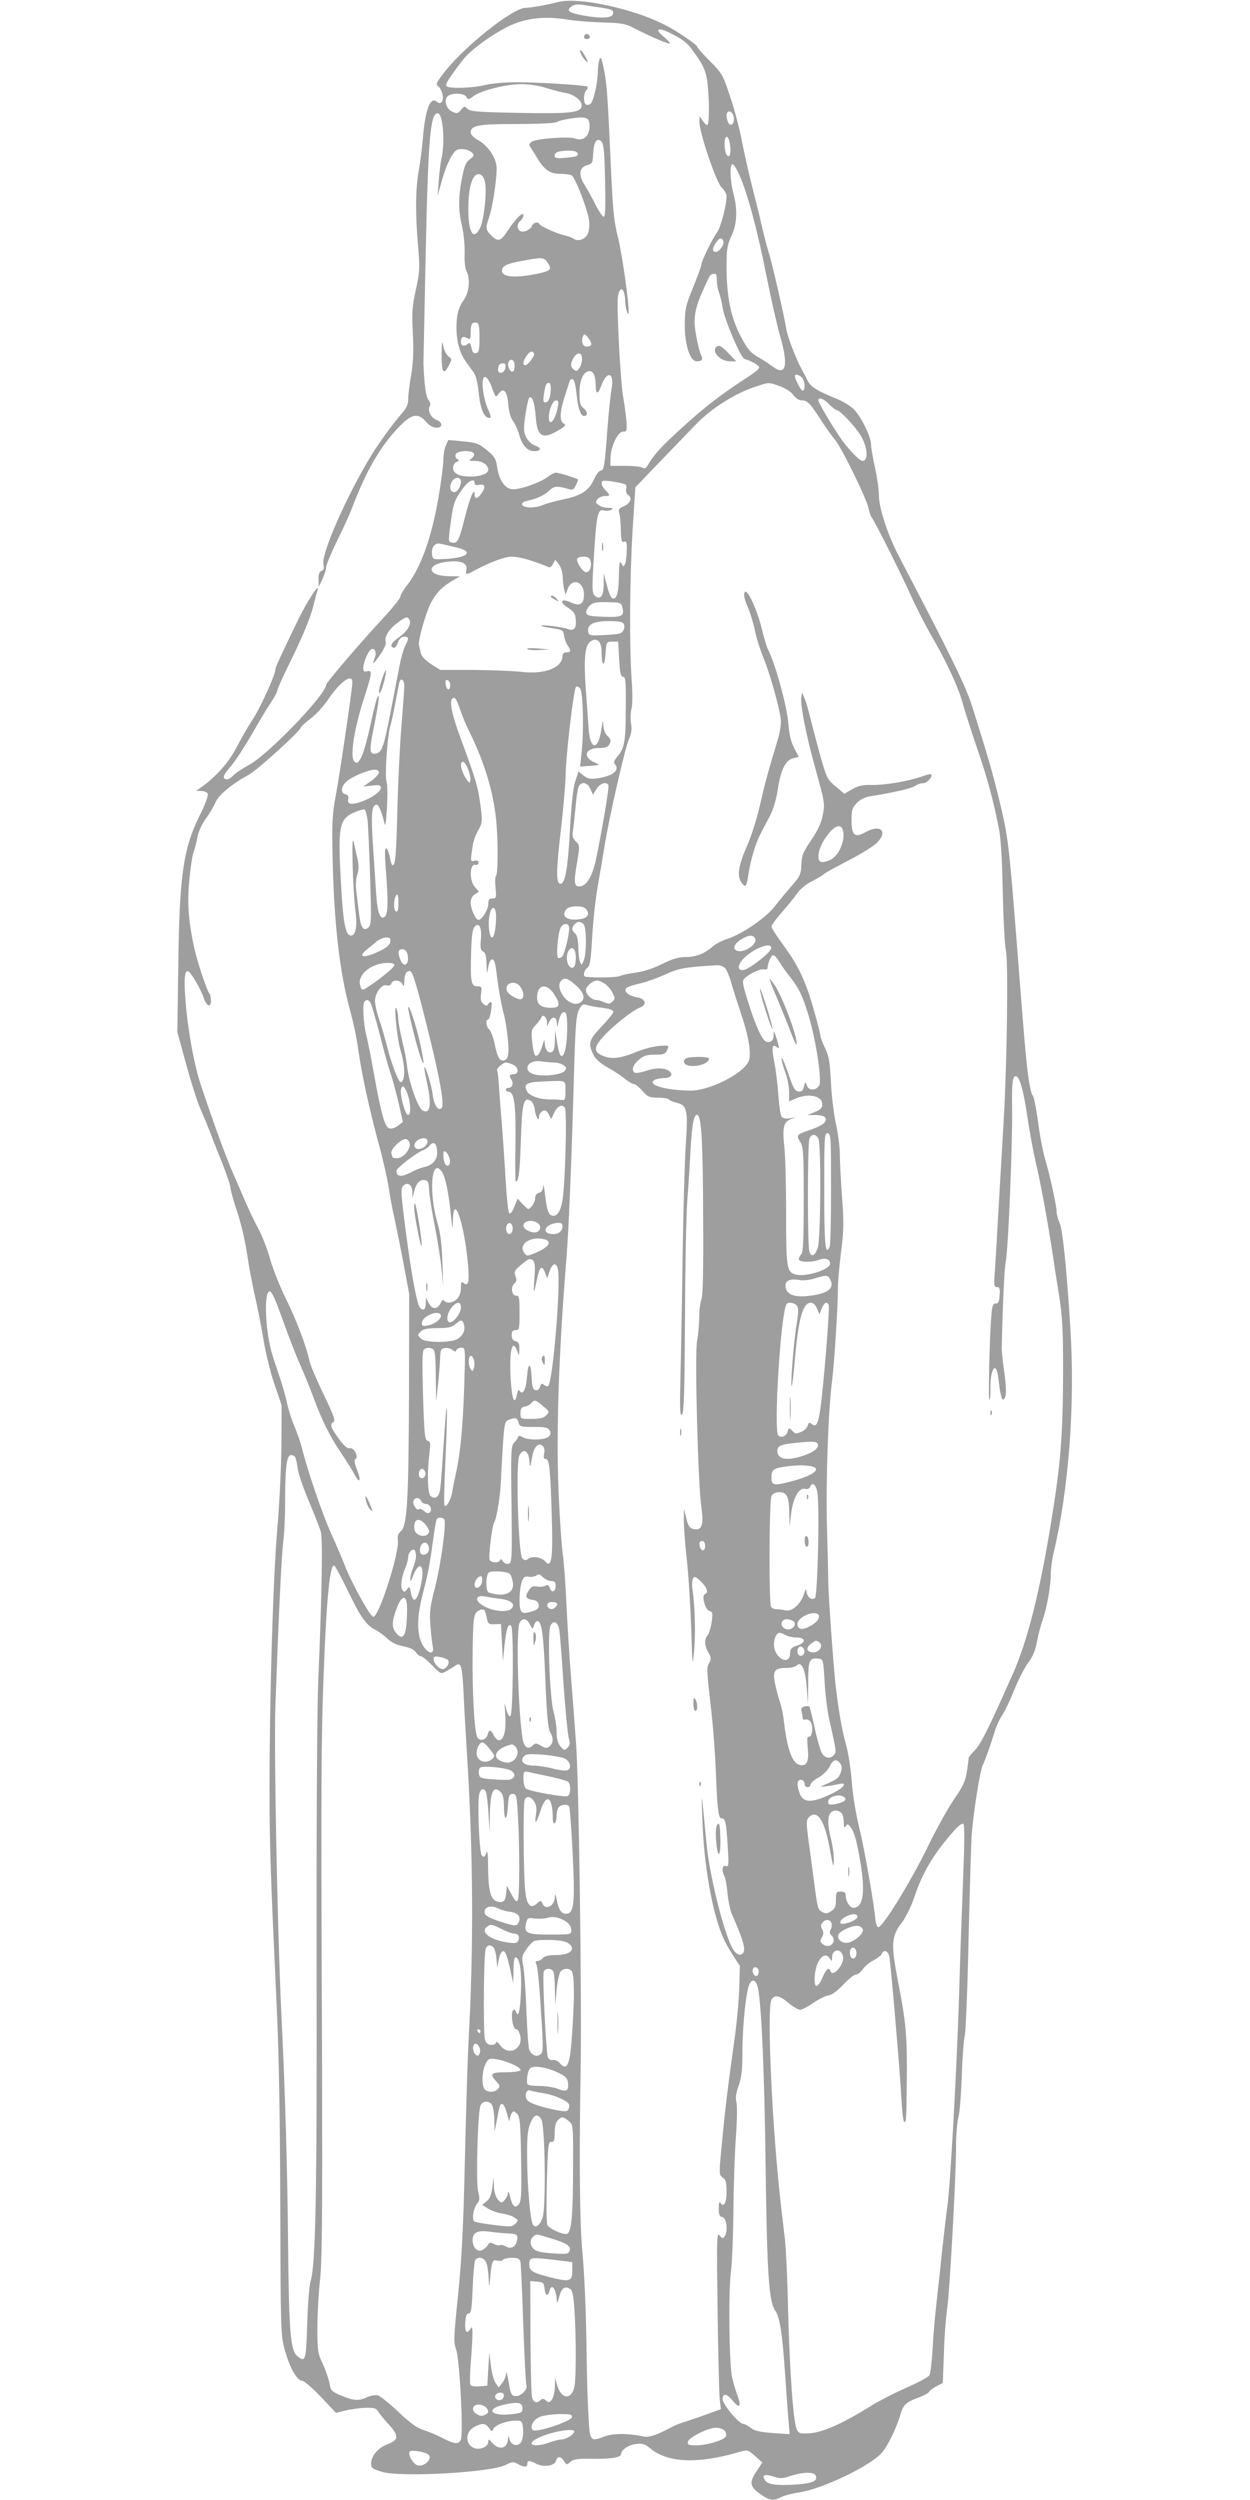 <?xml version="1.0" standalone="no"?>
<!DOCTYPE svg PUBLIC "-//W3C//DTD SVG 20010904//EN"
 "http://www.w3.org/TR/2001/REC-SVG-20010904/DTD/svg10.dtd">
<svg version="1.0" xmlns="http://www.w3.org/2000/svg"
 width="640pt" height="1280pt" viewBox="0 0 640 1280"
 preserveAspectRatio="xMidYMid meet">
<g transform="translate(0,1280) scale(0.1,-0.1)"
fill="#9e9e9e" stroke="none">
<path d="M2860 12790 c-74 -18 -143 -30 -169 -30 -66 0 -324 -206 -423 -339
-34 -45 -38 -55 -25 -62 8 -5 18 -23 22 -40 9 -38 -7 -58 -30 -39 -32 27 -59
-45 -70 -190 -4 -47 -13 -120 -21 -164 -17 -92 -18 -226 -3 -390 9 -109 8
-128 -12 -220 -19 -86 -21 -118 -15 -226 4 -92 2 -147 -9 -210 -8 -47 -15
-102 -15 -122 0 -29 -8 -47 -33 -75 -50 -58 -110 -141 -158 -218 -123 -202
-254 -498 -243 -553 4 -21 2 -31 -10 -35 -11 -4 -16 -18 -15 -44 l1 -38 19 40
c10 22 19 49 19 61 0 12 25 72 56 135 31 63 67 141 79 175 71 184 139 303 232
402 70 74 102 81 145 32 16 -19 36 -30 52 -30 34 0 34 27 1 40 -29 11 -47 48
-35 70 6 9 3 21 -6 32 -13 14 -22 77 -26 188 0 8 5 249 11 535 13 619 24 745
62 745 27 0 39 -148 19 -234 -5 -21 -11 -73 -14 -115 l-6 -76 20 72 c21 78 50
142 74 162 18 15 69 7 86 -14 8 -10 5 -17 -15 -31 -20 -15 -28 -35 -40 -97
-19 -99 -19 -165 1 -247 8 -36 14 -96 13 -135 -2 -40 2 -79 9 -92 20 -37 15
-106 -11 -145 -31 -45 -40 -80 -40 -148 1 -71 17 -128 48 -171 13 -19 32 -44
41 -57 10 -13 20 -55 25 -103 8 -82 28 -129 54 -129 11 0 10 9 -7 46 -27 63
-37 164 -15 164 9 0 22 -19 33 -47 22 -61 22 -60 38 -38 24 33 43 12 48 -52 3
-39 11 -70 25 -89 11 -16 26 -49 32 -72 14 -52 42 -82 75 -82 37 0 40 17 7 28
-17 6 -37 24 -46 42 -15 28 -15 43 -5 116 7 46 16 86 21 89 14 9 26 -28 32
-98 7 -103 33 -119 115 -71 37 22 42 28 28 36 -22 12 -20 58 5 137 12 36 23
72 25 79 2 8 10 12 17 10 7 -3 15 -34 19 -77 8 -72 21 -111 38 -111 20 0 20
22 -1 39 -19 15 -22 28 -22 79 0 67 21 112 52 112 20 0 31 -26 31 -77 0 -43
13 -42 28 1 30 82 69 70 53 -16 -5 -30 -15 -122 -21 -204 -14 -193 -18 -214
-35 -214 -8 0 -23 -20 -33 -43 -26 -58 -66 -85 -154 -103 -40 -8 -89 -21 -109
-30 -40 -17 -100 -16 -106 3 -3 7 8 15 24 18 53 12 88 28 115 53 27 25 38 25
104 7 15 -5 23 0 32 20 7 14 12 27 12 29 0 5 -97 36 -113 36 -8 0 -25 -9 -39
-19 -41 -33 -158 -73 -191 -65 -36 7 -63 51 -72 114 -5 40 -13 53 -52 85 -41
34 -53 39 -122 45 -42 5 -76 7 -76 7 -1 -1 -6 -15 -13 -30 -7 -15 -12 -48 -12
-72 0 -24 -11 -108 -24 -187 -36 -209 -89 -358 -159 -451 -21 -26 -37 -54 -37
-62 0 -8 -41 -59 -91 -113 -105 -112 -289 -327 -289 -338 0 -49 -300 -361
-396 -411 -33 -18 -68 -41 -79 -53 -10 -11 -24 -20 -31 -20 -28 0 -23 21 14
62 22 24 73 102 114 173 41 72 87 148 102 169 14 21 26 44 26 51 0 6 23 59 51
116 75 151 119 256 134 319 7 30 16 64 20 75 18 54 -51 -51 -97 -145 -104
-215 -118 -247 -118 -258 0 -27 -80 -203 -118 -258 -21 -32 -58 -96 -81 -141
-40 -77 -104 -149 -182 -205 l-24 -17 26 -1 c15 0 30 -7 33 -15 3 -9 -14 -55
-38 -103 -87 -172 -107 -307 -113 -762 l-5 -355 46 -167 c25 -91 57 -192 72
-225 14 -32 36 -85 49 -118 12 -33 41 -106 64 -163 22 -57 41 -112 41 -123 0
-11 15 -66 34 -122 19 -56 42 -154 51 -217 9 -63 28 -162 41 -220 14 -58 33
-159 44 -225 11 -66 36 -167 56 -225 l36 -105 -1 -200 c-1 -110 -10 -303 -21
-430 -22 -256 -40 -861 -40 -1325 0 -302 5 -445 37 -1130 11 -238 17 -573 18
-1015 2 -648 2 -661 24 -740 25 -89 62 -155 89 -155 9 0 52 -37 95 -82 l77
-82 48 12 c26 6 71 13 101 14 48 1 56 -1 70 -23 9 -13 33 -43 54 -65 50 -56
49 -77 -8 -98 -50 -19 -85 -61 -85 -100 0 -22 7 -27 56 -42 101 -29 559 -3
634 36 31 16 38 17 60 5 33 -19 50 -18 50 0 0 19 9 19 47 0 38 -19 94 -10 100
17 7 24 25 23 41 -3 13 -20 14 -20 32 -4 16 14 36 17 105 16 99 -2 155 6 155
24 0 21 37 47 77 52 32 4 45 0 70 -21 90 -76 243 -83 455 -21 46 13 46 13 84
-20 l37 -33 -31 -47 c-37 -56 -33 -78 24 -117 45 -31 64 -34 104 -13 16 8 57
19 92 24 118 17 368 137 425 205 29 34 74 127 93 193 15 51 29 64 92 87 27 10
51 23 55 30 5 8 22 20 39 29 l31 16 6 153 c2 84 10 185 16 223 13 84 45 661
46 830 0 66 6 136 12 155 6 19 14 112 17 205 3 94 10 190 16 215 5 25 14 245
19 490 6 245 13 486 16 535 8 109 43 333 57 358 10 19 38 97 63 178 8 25 25
61 38 80 13 19 40 77 61 129 21 52 53 114 71 138 23 30 36 62 45 110 7 37 20
85 28 107 21 59 42 173 42 232 0 28 6 78 14 110 79 331 111 763 86 1158 -19
305 -40 505 -55 534 -8 17 -15 42 -15 56 0 31 -35 190 -59 270 -10 33 -27 119
-36 190 -10 72 -22 133 -28 137 -6 4 -17 53 -24 110 -12 97 -19 178 -57 668
-39 502 -45 547 -86 718 -37 154 -56 220 -143 497 -33 104 -109 259 -371 760
-60 113 -106 253 -106 320 0 28 -9 91 -20 141 -11 49 -20 101 -20 117 0 41
-53 148 -91 184 -19 17 -58 41 -87 52 -91 36 -130 60 -145 88 -8 16 -21 42
-30 58 -33 60 -75 171 -82 215 -11 68 -73 339 -90 390 -8 25 -23 83 -34 130
-10 47 -33 139 -50 205 -17 66 -40 170 -52 230 -11 61 -38 163 -60 228 -37
113 -41 120 -104 184 -36 36 -65 69 -65 73 0 11 -105 82 -168 114 -162 82
-439 142 -542 116z m217 -29 c60 -9 68 -14 60 -36 -8 -18 -66 -20 -153 -4 -71
13 -87 25 -59 45 14 11 32 13 60 9 22 -4 64 -10 92 -14z m-167 -62 c36 -6 115
-12 176 -14 102 -3 117 -6 170 -34 82 -42 174 -81 174 -73 0 4 -14 19 -31 33
-51 42 -31 52 36 18 75 -39 86 -49 136 -122 31 -45 43 -75 50 -121 11 -79 12
-226 0 -226 -5 0 -16 10 -24 23 l-16 22 0 -29 c-1 -53 86 -310 114 -336 14
-13 25 -33 25 -44 0 -47 -30 -162 -50 -188 -25 -34 -80 -148 -80 -166 0 -7
-19 -58 -42 -115 -38 -93 -41 -110 -42 -192 0 -103 27 -185 62 -185 26 0 33
10 22 31 -6 10 -17 54 -25 97 -17 89 -10 137 35 237 35 79 36 80 54 83 12 3
16 -4 16 -32 0 -19 5 -47 11 -63 6 -15 15 -52 19 -80 11 -64 93 -256 112 -261
38 -11 79 -35 75 -45 -2 -7 -25 -26 -53 -44 -139 -90 -223 -154 -340 -261
-116 -106 -143 -136 -180 -198 -7 -12 -15 -15 -25 -8 -8 5 -48 9 -89 9 l-75 0
1 40 c1 59 37 135 64 135 20 0 21 4 17 58 -3 31 -10 84 -16 117 -15 85 -35
476 -27 519 11 58 35 40 37 -27 0 -34 17 -84 18 -57 2 48 -34 300 -55 385 -22
87 -27 143 -39 420 -15 332 -19 377 -37 460 -9 39 -13 46 -19 30 -4 -11 -8
-38 -8 -61 -1 -60 -22 -152 -37 -165 -7 -6 -18 -8 -24 -4 -14 8 -13 58 2 73 6
6 9 14 6 18 -9 8 -247 23 -368 23 -52 0 -122 -6 -155 -14 -69 -17 -191 -20
-200 -5 -6 9 16 44 84 132 33 44 121 111 205 158 100 56 202 71 336 49z m-118
-348 c35 -11 79 -23 99 -26 48 -7 91 -41 87 -68 -5 -34 -56 -40 -321 -35 -209
4 -251 7 -264 21 -15 14 -17 14 -33 -6 -15 -18 -21 -20 -44 -9 -30 13 -44 55
-26 77 17 21 86 20 98 -1 8 -15 12 -15 38 5 39 28 165 60 241 60 35 1 90 -7
125 -18z m964 -147 c8 -31 -12 -57 -26 -34 -5 8 -10 25 -10 38 0 31 28 28 36
-4z m-748 -13 c8 -5 12 -23 10 -47 -4 -46 -35 -68 -75 -53 -32 12 -199 -1
-221 -17 -14 -11 -15 -16 -4 -31 7 -10 20 -31 30 -48 37 -63 67 -85 119 -85
26 0 53 -4 60 -8 19 -12 84 -181 89 -232 3 -27 0 -55 -8 -70 -14 -27 -51 -38
-71 -22 -7 5 -28 13 -47 17 -39 9 -123 46 -128 58 -6 13 -32 7 -38 -8 -8 -21
-39 -36 -58 -29 -20 8 -21 38 -1 54 8 7 15 19 15 28 0 22 -42 -19 -81 -80 -35
-54 -50 -58 -84 -23 -29 28 -30 38 -10 95 16 46 37 180 38 245 1 51 -41 117
-94 147 -23 12 -39 29 -39 39 0 37 36 44 235 44 105 0 197 4 205 10 14 9 77
21 125 24 11 0 26 -3 33 -8z m726 -113 c9 -34 7 -78 -3 -78 -13 0 -21 26 -21
66 0 38 15 46 24 12z m-636 -203 c3 -131 1 -185 -7 -185 -6 0 -25 28 -42 62
-17 34 -42 80 -56 101 -32 51 -28 89 12 101 28 8 30 13 32 58 3 62 19 86 42
64 12 -13 16 -52 19 -201z m-143 144 c11 -17 -1 -22 -60 -27 -45 -4 -55 -2
-55 11 0 9 8 18 18 20 34 9 91 7 97 -4z m831 -116 c41 -92 92 -281 139 -519
24 -121 56 -260 70 -308 43 -150 29 -204 -40 -152 -17 13 -51 35 -76 49 -36
21 -52 39 -86 104 -51 96 -73 205 -73 358 0 89 3 110 25 157 29 62 32 135 10
218 -17 64 -20 150 -4 150 5 0 22 -26 35 -57z m-1303 -36 c11 -45 -5 -194 -25
-234 -34 -69 -61 -23 -60 101 0 110 22 179 55 174 15 -2 24 -14 30 -41z m1220
-301 c7 -18 -20 -56 -39 -56 -18 0 -18 20 2 48 17 25 30 28 37 8z m-899 -111
c22 -33 16 -41 -41 -54 -119 -26 -193 -22 -193 13 0 24 26 37 102 50 105 20
114 19 132 -9z m-349 -385 c0 -63 -3 -75 -18 -78 -12 -3 -19 5 -23 28 -5 22
-10 28 -17 21 -17 -17 -37 -13 -37 7 0 26 10 33 31 21 17 -9 19 -6 19 29 0 43
7 54 30 50 12 -3 15 -18 15 -78z m572 -34 c-2 -6 -12 -11 -23 -11 -20 0 -30
26 -19 53 6 15 9 14 26 -7 11 -13 18 -29 16 -35z m-293 -45 c7 -10 -31 -61
-45 -61 -14 0 -11 23 7 48 16 23 29 28 38 13z m246 -29 c0 -16 -6 -37 -14 -47
-12 -17 -16 -17 -30 -6 -11 9 -14 21 -10 35 16 51 54 64 54 18z m-345 -35 c0
-15 -4 -28 -9 -29 -14 -5 -30 28 -23 46 10 26 32 14 32 -17z m-47 -9 c-4 -29
-38 -38 -38 -10 0 22 8 32 27 32 9 0 13 -8 11 -22z m1522 -57 c13 -25 13 -61
-1 -61 -8 0 -39 58 -39 75 0 14 30 3 40 -14z m-1290 -48 c0 -44 -11 -73 -27
-73 -12 0 -13 9 -8 43 8 48 12 57 26 57 5 0 9 -12 9 -27z m1172 10 c30 -11 58
-29 70 -45 12 -18 29 -28 44 -28 28 0 41 -13 100 -105 25 -38 57 -83 71 -99
32 -38 161 -301 169 -346 4 -19 11 -40 15 -46 17 -21 153 -292 203 -404 29
-63 75 -153 102 -200 75 -128 140 -266 163 -350 11 -41 45 -147 75 -235 53
-155 78 -247 110 -405 10 -50 17 -157 20 -325 3 -137 10 -272 16 -300 13 -55
6 -563 -10 -850 -5 -88 -16 -282 -25 -431 -8 -149 -18 -310 -21 -358 -6 -77
-5 -86 10 -86 14 0 17 -8 14 -42 -2 -33 -7 -43 -20 -42 -13 1 -18 -10 -22 -60
-10 -113 -17 -441 -10 -433 4 4 6 31 5 60 -2 62 15 120 29 97 5 -7 12 -41 15
-74 9 -77 20 -101 32 -67 6 14 4 61 -5 125 -8 55 -14 112 -13 126 5 229 13
405 21 445 12 62 34 582 32 770 -2 143 2 175 19 175 19 0 39 -71 59 -207 11
-76 31 -183 44 -239 22 -90 61 -301 87 -474 5 -36 19 -126 31 -200 18 -114 21
-176 21 -400 -1 -321 -13 -473 -64 -780 -56 -343 -119 -592 -191 -755 -121
-274 -165 -363 -195 -394 -18 -19 -33 -37 -33 -40 0 -3 -4 -34 -9 -68 -8 -52
-19 -77 -66 -145 -31 -45 -94 -158 -139 -252 -87 -177 -230 -409 -250 -403 -6
2 -12 19 -14 38 -7 83 -56 363 -83 473 -17 69 -34 171 -38 236 -5 63 -18 149
-30 190 -20 73 -34 149 -52 295 -10 82 -37 459 -38 525 0 25 -3 158 -7 295 -6
249 7 600 27 751 11 88 31 405 29 473 0 24 7 105 16 179 15 117 15 156 5 286
-6 83 -11 180 -11 216 0 36 -9 108 -21 160 -11 52 -22 149 -25 215 -5 99 -10
129 -30 169 -13 28 -24 57 -24 65 0 8 -16 71 -36 140 -40 142 -79 222 -159
330 -30 41 -55 80 -55 87 0 7 24 40 53 73 29 33 64 76 78 96 14 21 45 47 74
62 28 14 57 31 65 39 9 7 65 38 125 69 61 31 125 71 143 88 62 60 20 100 -57
56 -55 -31 -71 -17 -71 63 0 52 4 63 28 88 18 18 43 30 73 34 108 17 206 39
224 52 11 8 30 14 42 14 20 0 51 35 40 46 -2 2 -24 -3 -48 -12 -69 -24 -186
-44 -254 -43 -48 1 -71 -4 -102 -22 l-40 -23 -45 38 c-42 35 -46 44 -76 149
-17 62 -40 148 -51 192 -10 44 -25 94 -32 110 l-13 30 -4 -30 c-2 -16 6 -77
18 -135 23 -109 31 -138 77 -307 25 -93 26 -107 15 -159 -7 -38 -27 -79 -59
-126 -41 -60 -48 -77 -50 -124 -2 -50 -6 -60 -50 -110 -26 -30 -65 -77 -86
-104 -44 -58 -165 -141 -240 -166 -29 -9 -63 -27 -77 -39 -41 -37 -86 -55
-138 -55 -37 0 -69 -9 -123 -36 -45 -23 -97 -39 -135 -44 -33 -4 -70 -12 -80
-17 -15 -8 -124 -10 -176 -4 -15 2 -8 34 9 46 14 10 18 39 25 156 4 79 17 196
28 259 11 63 27 156 35 206 23 146 105 504 125 549 13 29 16 51 11 80 -4 22
-3 56 2 75 6 21 6 82 1 150 -12 177 -10 521 5 765 l14 220 120 125 c67 69 151
157 188 195 76 80 197 158 298 192 80 27 72 27 133 6z m253 -93 c16 -16 34
-30 40 -30 13 0 83 -72 114 -118 42 -60 51 -142 17 -142 -17 0 -82 70 -121
130 -57 86 -105 170 -105 181 0 18 27 8 55 -21z m-1390 -17 c-12 -66 -45 -102
-45 -49 0 38 21 86 37 86 12 0 14 -8 8 -37z m-429 -235 c4 -6 -1 -17 -11 -25
-17 -12 -15 -13 17 -13 38 0 68 -21 68 -46 0 -19 -41 -34 -90 -34 -59 0 -90
15 -90 44 0 13 7 27 17 30 14 6 15 9 4 16 -8 4 -11 15 -8 24 8 19 82 23 93 4z
m-66 -145 c0 -23 -19 -53 -34 -53 -22 0 -28 31 -11 56 16 25 45 23 45 -3z m70
-7 c0 -9 8 -12 25 -8 29 5 33 -12 9 -46 -18 -26 -34 -29 -34 -5 0 43 -24 -13
-50 -117 -30 -120 -38 -134 -66 -128 -20 4 -20 2 -4 118 10 80 19 103 59 158
30 41 61 56 61 28z m763 -3 c13 -3 17 -11 13 -26 -3 -12 1 -25 11 -32 22 -16
10 -43 -25 -58 -24 -10 -27 -16 -21 -37 4 -14 7 -53 8 -87 1 -51 4 -61 16 -57
12 5 15 -3 14 -42 0 -27 -4 -58 -8 -69 -8 -19 -8 -19 -19 0 -9 16 -12 6 -13
-55 -1 -89 -10 -125 -29 -125 -10 0 -21 22 -32 65 l-17 65 0 -58 c-1 -62 -19
-83 -47 -55 -13 12 -13 40 -3 204 14 215 19 239 52 230 12 -3 29 -1 37 4 11 7
7 10 -16 10 -16 0 -39 6 -49 14 -16 12 -17 16 -6 30 7 9 24 16 37 16 29 0 30
4 4 30 -11 11 -20 27 -20 36 0 14 8 15 48 10 26 -4 55 -10 65 -13z m-860 -325
c96 -21 66 -54 -55 -60 -62 -3 -63 -3 -66 25 -4 35 15 60 42 53 12 -2 47 -10
79 -18z m388 -69 c35 -12 72 -25 81 -30 13 -7 20 -4 29 13 l12 22 18 -23 c11
-14 19 -40 20 -65 1 -22 4 -52 8 -66 l7 -25 9 25 c20 64 85 45 85 -24 0 -49
-21 -62 -66 -41 -51 24 -64 5 -17 -26 32 -20 39 -31 41 -63 4 -44 -10 -59 -42
-46 -27 10 -143 24 -135 16 3 -3 30 -9 60 -13 50 -8 54 -10 57 -38 2 -16 10
-38 18 -49 19 -28 18 -36 -6 -36 -12 0 -20 -7 -20 -18 0 -61 -91 -96 -210 -82
-41 5 -152 9 -246 10 l-170 0 -47 30 c-31 20 -48 38 -53 57 -3 15 -7 33 -9 40
-6 20 34 161 59 212 29 55 57 85 111 117 l40 23 -56 1 c-109 0 -122 58 -17 73
73 10 112 -4 106 -38 -6 -30 -3 -31 47 -3 73 39 150 68 186 68 20 0 65 -9 100
-21z m302 1 c8 -30 -3 -60 -22 -60 -18 0 -54 57 -45 71 3 5 18 9 33 9 20 0 30
-6 34 -20z m163 -237 c12 -48 1 -54 -93 -51 -73 3 -88 6 -91 20 -2 9 6 26 16
36 17 17 33 20 91 19 66 -1 72 -3 77 -24z m-1091 -64 c14 -22 -7 -59 -50 -90
-43 -31 -52 -48 -29 -56 5 -2 15 10 21 27 8 20 18 30 32 30 25 0 26 -7 5 -48
-8 -17 -22 -64 -29 -104 -8 -40 -28 -145 -45 -232 -33 -174 -45 -209 -74 -214
-35 -7 -37 12 -11 139 26 129 32 184 15 143 -5 -12 -21 -78 -36 -147 -15 -70
-36 -141 -46 -158 -17 -28 -21 -30 -34 -17 -23 22 -1 165 47 314 45 140 47
154 19 147 -15 -4 -20 0 -20 16 0 28 24 86 40 96 18 11 30 -15 19 -42 -15 -41
-10 -38 26 13 20 28 33 56 30 65 -9 27 16 68 59 99 44 33 52 35 61 19z m1099
-24 c8 -21 -3 -43 -22 -49 -10 -3 -48 -6 -87 -8 -61 -3 -70 -1 -73 15 -8 39
26 57 103 57 56 0 74 -4 79 -15z m-114 -140 c0 -75 14 -87 20 -15 5 64 5 65
35 65 l30 0 5 -90 c4 -71 8 -90 20 -90 13 0 15 -23 14 -150 0 -177 -6 -214
-40 -255 -20 -23 -24 -34 -15 -44 25 -30 -11 -59 -90 -71 -36 -5 -49 -3 -71
14 l-26 21 -16 -48 c-11 -31 -20 -112 -27 -237 -11 -208 -25 -290 -49 -290
-24 0 -23 66 2 277 12 106 23 231 24 278 1 100 41 441 53 453 4 4 14 1 21 -8
16 -19 20 -226 7 -335 l-7 -65 52 4 c52 4 52 4 25 16 -65 27 -53 75 18 75 35
0 47 5 56 21 9 17 7 24 -10 40 -13 13 -21 33 -22 57 -1 29 -3 25 -10 -22 -16
-109 -57 -109 -65 0 -2 33 -9 127 -15 210 -11 162 -4 225 29 243 30 17 52 -5
52 -54z m-1276 -161 c-2 -44 -66 -478 -85 -578 -18 -96 -20 -136 -16 -325 7
-329 37 -584 88 -769 16 -56 36 -149 43 -205 19 -133 57 -306 106 -487 22 -80
44 -179 50 -220 6 -41 19 -113 30 -160 10 -47 32 -152 47 -235 l28 -150 -1
-510 c-2 -549 -9 -679 -42 -705 -13 -11 -18 -25 -15 -45 9 -64 -98 -398 -126
-393 -17 3 -112 175 -146 264 -13 33 -44 107 -70 163 -45 101 -119 316 -149
437 -9 34 -27 85 -40 115 -13 30 -29 81 -36 114 -7 33 -23 89 -35 125 -12 36
-30 89 -39 118 -37 118 -47 324 -16 330 11 2 29 -38 69 -150 30 -84 70 -187
89 -228 18 -41 49 -116 67 -165 41 -113 84 -200 145 -290 26 -38 55 -85 64
-102 26 -52 38 -38 15 19 -14 35 -17 53 -9 58 18 11 -9 62 -30 55 -10 -3 -27
10 -51 43 -45 61 -52 79 -33 90 13 7 5 30 -49 143 -36 74 -68 150 -72 169 -16
76 -67 211 -119 316 -30 60 -67 152 -82 204 -14 52 -42 123 -60 157 -19 34
-47 93 -63 130 -16 37 -46 106 -66 152 -35 79 -98 250 -166 454 -35 104 -67
279 -79 432 -9 114 -5 158 13 152 15 -5 65 -91 80 -136 15 -44 37 -53 37 -14
0 16 -4 33 -9 38 -10 11 -53 137 -70 205 -34 142 -44 250 -32 370 6 65 16 132
22 147 6 15 15 50 20 77 5 28 23 68 43 95 19 25 40 62 49 82 15 38 85 96 169
141 45 25 260 219 269 244 2 6 26 27 52 47 27 21 66 64 88 97 63 93 126 136
123 84z m266 -16 c0 -18 -7 -107 -14 -198 -8 -91 -17 -277 -21 -415 -6 -254
-10 -305 -25 -305 -4 0 -10 18 -14 39 -3 22 -11 43 -18 47 -8 5 -9 -20 -3
-102 13 -161 12 -231 -3 -246 -24 -23 -40 17 -46 115 -3 51 -11 165 -17 254
-10 158 -6 203 20 203 10 0 26 -39 38 -90 6 -28 9 -12 14 75 4 61 3 120 -2
133 -10 26 5 243 20 287 5 17 17 71 26 120 9 50 18 96 20 103 9 24 25 11 25
-20z m235 4 c0 -31 -19 -28 -23 4 -3 18 0 25 10 22 7 -3 13 -14 13 -26z m51
-125 c9 -28 29 -77 44 -107 78 -156 125 -310 140 -455 11 -108 10 -284 -1
-291 -4 -2 -5 -29 -2 -59 5 -51 4 -55 -16 -55 -16 0 -21 -6 -21 -29 0 -28 -33
-81 -50 -81 -15 0 -40 56 -40 88 0 19 8 35 21 43 l21 14 -22 25 c-27 32 -26
117 3 112 9 -2 17 3 17 12 0 9 -7 12 -21 9 -19 -5 -20 -3 -13 48 7 54 12 71
40 122 13 24 14 41 4 113 -12 94 -24 134 -99 337 -47 126 -61 194 -45 210 12
12 22 -3 40 -56z m40 -303 c8 -20 14 -46 12 -58 -3 -19 -6 -17 -26 14 -23 37
-29 80 -11 80 5 0 17 -16 25 -36z m-456 -19 c0 -8 -18 -28 -40 -44 l-40 -28
45 5 c36 4 45 2 45 -11 0 -20 -46 -53 -101 -72 -50 -18 -73 -13 -66 14 3 13
-1 21 -14 24 -26 7 -24 39 4 65 26 24 112 61 145 61 13 1 22 -5 22 -14z m1083
-85 l13 -29 18 29 c17 29 49 40 61 21 5 -9 -28 -209 -62 -374 -18 -88 -47
-140 -81 -145 -32 -5 -36 16 -18 118 15 89 15 91 -5 111 -17 17 -20 29 -15 60
3 22 9 74 13 117 3 42 10 87 14 100 12 33 47 29 62 -8z m-1141 -159 c3 -29 9
-162 13 -295 7 -219 6 -243 -9 -255 -25 -21 -39 -1 -47 67 -4 31 -10 82 -14
114 -5 35 -3 68 4 89 8 24 9 47 2 79 -6 25 -15 65 -20 90 -13 57 -5 -244 9
-356 10 -78 1 -124 -23 -124 -27 0 -39 57 -50 245 -18 315 -12 350 66 385 23
10 47 17 52 16 6 -1 13 -26 17 -55z m2432 -47 c19 -49 -18 -138 -66 -158 -17
-8 -38 -12 -45 -9 -23 9 -14 64 18 115 42 65 80 86 93 52z m-2274 -380 c0 -32
-4 -44 -12 -41 -12 4 -14 46 -4 74 10 25 16 13 16 -33z m958 -26 c23 -23 14
-47 -22 -53 -69 -13 -107 12 -76 50 15 18 81 20 98 3z m-458 -42 c0 -54 -10
-106 -20 -106 -14 0 -22 60 -15 106 9 61 35 61 35 0z m448 -38 c15 -15 16
-147 1 -185 -10 -26 -12 -27 -19 -8 -5 11 -9 45 -9 76 -1 37 -6 61 -16 69 -8
7 -15 18 -15 24 0 15 20 36 35 36 6 0 16 -5 23 -12z m-526 -79 c-4 -41 -1 -54
12 -61 12 -6 16 -25 17 -66 2 -52 2 -54 8 -18 3 22 11 41 18 43 13 5 19 -13
27 -82 9 -75 25 -160 35 -195 6 -19 15 -73 20 -120 10 -87 3 -120 -24 -120
-19 0 -30 23 -44 92 -7 31 -19 62 -27 68 -15 13 -19 50 -5 50 10 0 24 80 16
89 -3 3 -10 -1 -15 -9 -7 -12 -11 -12 -25 0 -13 10 -16 24 -12 52 5 35 3 38
-19 38 -32 0 -36 23 -32 168 2 85 7 124 17 136 24 28 39 -3 33 -65z m451 67
c7 -18 -20 -135 -34 -153 -6 -7 -16 -10 -21 -7 -12 8 -2 127 13 155 12 22 35
25 42 5z m954 -63 c9 -23 -40 -63 -78 -63 -40 0 -39 32 4 59 39 25 65 27 74 4z
m-1869 -15 c-2 -17 -19 -31 -62 -51 -71 -34 -107 -29 -61 9 17 13 41 33 54 44
13 11 35 20 48 20 20 0 24 -5 21 -22z m1950 -35 c-4 -20 -102 -98 -136 -108
-36 -10 -40 21 -6 56 53 55 150 91 142 52z m-1000 -57 c-2 -28 -8 -41 -18 -41
-23 0 -36 49 -22 81 19 40 44 14 40 -40z m-862 29 c13 -51 -18 -76 -36 -29
-15 38 -12 54 10 54 13 0 22 -9 26 -25z m1904 -39 c11 -19 41 -61 66 -92 34
-45 53 -84 79 -168 41 -128 75 -348 59 -374 -17 -27 -53 -27 -62 -1 -9 23 -9
22 -16 -5 -5 -21 -12 -27 -29 -24 -17 2 -27 19 -51 92 -17 49 -32 84 -34 78
-2 -7 6 -37 17 -67 12 -31 21 -78 21 -105 l0 -49 35 15 c67 28 135 13 135 -30
0 -18 -9 -28 -37 -39 l-38 -16 43 0 c29 -1 45 -6 49 -16 7 -21 -19 -40 -82
-61 -66 -22 -70 -27 -48 -60 16 -26 18 -53 18 -296 0 -200 -3 -270 -12 -279
-7 -7 -13 -19 -13 -26 0 -16 66 -18 104 -3 32 12 56 3 56 -20 0 -30 -122 -69
-175 -56 -47 12 -50 32 -50 311 0 143 -4 297 -9 341 -11 101 -4 129 31 143
l28 11 -31 -6 c-19 -3 -35 0 -42 8 -6 7 -13 58 -17 113 -4 55 -13 131 -21 169
-14 74 -11 94 13 75 12 -11 13 -8 7 17 -4 16 -11 38 -15 49 -7 18 -8 17 -8 -6
-1 -27 -16 -40 -39 -32 -18 7 -48 69 -81 170 -36 111 -42 136 -33 149 15 21
84 56 102 51 13 -3 20 0 20 8 0 23 19 65 29 65 5 0 19 -15 31 -34z m-1972 -20
c-4 -18 -149 -127 -162 -123 -6 2 -12 16 -14 31 -6 52 65 105 141 106 28 0 38
-4 35 -14z m1695 -13 c8 -10 23 -45 32 -78 9 -33 33 -107 52 -164 39 -116 52
-206 34 -239 -34 -64 -203 -147 -296 -146 -129 2 -222 29 -185 54 8 5 29 10
47 10 39 0 53 18 28 37 -24 17 -72 17 -121 -1 -22 -7 -45 -11 -51 -9 -23 8
-14 41 18 67 24 21 41 26 82 26 45 0 53 3 63 24 11 24 11 24 -40 21 -28 -2
-79 -15 -113 -29 -85 -35 -131 -41 -176 -22 -49 20 -48 45 6 103 50 54 145
129 181 143 41 15 34 46 -13 54 -43 7 -70 31 -54 47 6 6 38 17 71 24 34 8 92
29 129 46 65 31 105 38 264 47 14 1 33 -6 42 -15z m-1542 -238 c76 -297 107
-461 90 -478 -18 -18 -39 14 -46 72 -7 48 -36 143 -42 137 -2 -2 3 -33 11 -69
28 -122 20 -177 -22 -151 -23 14 -68 144 -77 219 -3 33 -15 95 -26 137 -10 43
-19 92 -20 110 0 18 -4 42 -9 53 -16 39 2 -150 21 -214 25 -82 24 -161 0 -161
-11 0 -48 97 -70 185 -11 44 -29 107 -41 139 -11 33 -20 74 -20 91 0 41 35 88
60 80 11 -3 20 0 24 10 7 20 43 19 55 -2 9 -16 10 -14 11 9 0 39 11 59 29 56
12 -2 30 -57 72 -223z m773 154 c41 -35 53 -64 36 -84 -19 -23 -54 -18 -83 10
-30 31 -42 72 -26 91 17 21 35 17 73 -17z m152 5 c14 -10 32 -30 40 -47 14
-27 14 -31 0 -45 -12 -13 -20 -13 -41 -4 -14 7 -33 12 -42 12 -23 0 -53 29
-53 51 0 19 35 49 58 49 7 0 24 -7 38 -16z m-432 -16 c18 -25 21 -54 6 -63
-13 -8 -66 21 -74 41 -16 41 42 59 68 22z m171 -35 c36 -54 33 -73 -11 -73
-53 0 -74 15 -74 53 0 66 46 76 85 20z m-937 -50 c5 -10 26 -81 46 -158 19
-78 44 -166 54 -196 11 -30 29 -99 42 -153 l23 -100 -23 -18 c-13 -11 -33 -18
-44 -16 -25 4 -42 63 -82 283 -13 77 -31 165 -39 196 -15 59 -20 161 -8 172
11 12 22 8 31 -10z m1162 -20 c62 -7 80 -13 80 -25 0 -6 -27 -39 -60 -74 -65
-68 -70 -86 -42 -144 12 -23 36 -45 76 -67 32 -18 71 -44 88 -58 16 -14 35
-25 43 -25 7 0 27 -16 44 -35 27 -31 36 -35 80 -35 27 0 52 -4 56 -9 3 -5 19
-12 35 -16 59 -13 63 -34 51 -222 -6 -93 -13 -348 -16 -568 -3 -220 -8 -494
-11 -610 -4 -172 -3 -208 8 -197 10 10 13 113 15 480 1 257 6 535 12 617 7 83
14 207 18 278 6 117 19 174 37 156 18 -18 25 -156 26 -516 2 -271 -1 -407 -9
-426 -6 -16 -11 -56 -11 -91 0 -34 -5 -89 -11 -122 -13 -66 5 -740 22 -851 12
-78 4 -113 -25 -113 -32 0 -42 11 -53 60 l-11 45 -1 -56 c0 -31 6 -121 15
-200 9 -79 19 -238 23 -354 6 -202 7 -207 15 -115 8 92 4 233 -9 315 -3 22 -1
46 4 54 7 12 15 8 40 -17 32 -31 40 -57 20 -64 -18 -6 1 -80 23 -86 16 -4 18
-11 12 -56 -4 -28 -13 -58 -20 -67 -19 -21 -18 -55 3 -90 14 -24 15 -32 4 -53
-14 -26 -14 -28 13 -266 8 -74 18 -205 21 -290 8 -199 13 -240 30 -240 19 0
23 -18 31 -143 6 -96 5 -107 -10 -101 -19 7 -22 -25 -6 -55 5 -10 12 -49 15
-87 4 -38 13 -82 20 -99 69 -158 79 -200 49 -212 -11 -4 -23 3 -35 18 -42 53
-121 358 -140 534 -5 50 -13 133 -18 185 -9 89 -10 86 -5 -47 8 -232 50 -472
105 -600 10 -24 34 -68 53 -96 l34 -52 -3 -115 c-2 -63 -14 -196 -29 -295 -33
-237 -44 -330 -61 -510 -14 -146 -14 -150 5 -164 16 -11 20 -25 20 -72 0 -57
-14 -84 -31 -58 -6 9 -9 0 -9 -28 0 -30 4 -43 14 -43 25 0 36 -69 16 -100 -9
-13 -13 -12 -26 5 -14 18 -15 -17 -10 -385 3 -223 8 -427 11 -455 l6 -50 -63
-23 c-35 -13 -85 -30 -113 -39 -27 -8 -61 -21 -75 -29 -76 -41 -116 -55 -145
-49 -75 17 -158 17 -201 0 -73 -28 -74 -25 -81 105 -4 63 -8 192 -9 285 -3
246 -11 434 -23 565 -13 141 -16 474 -8 930 6 374 -9 1445 -23 1655 -5 72 -16
220 -25 330 -9 110 -20 288 -25 395 -5 107 -13 222 -19 255 -5 33 -15 175 -21
315 -13 306 1 716 40 1195 12 146 27 515 39 951 7 243 11 295 25 323 14 27 21
32 39 26 12 -4 38 -9 57 -12z m-156 -120 c-2 -87 -17 -144 -34 -127 -5 5 -13
36 -18 69 l-10 60 -1 -53 c-1 -38 -5 -54 -17 -59 -19 -7 -33 12 -35 47 -1 21
-2 20 -11 -10 -12 -42 -28 -64 -39 -53 -4 4 -11 35 -14 68 -6 55 -5 62 18 87
14 15 27 32 29 39 6 19 28 1 29 -24 l0 -22 11 23 c15 31 38 28 39 -5 1 -28 1
-28 8 3 10 41 20 56 34 51 8 -3 12 -34 11 -94z m-68 -163 c16 0 39 -6 49 -14
16 -11 17 -16 6 -29 -15 -19 -103 -30 -151 -19 -69 16 -41 79 30 68 19 -3 49
-6 66 -6z m-212 -10 c32 -12 36 -50 6 -50 -22 0 -25 -7 -11 -29 12 -18 3 -41
-15 -41 -8 0 -14 -4 -14 -10 0 -5 7 -10 15 -10 28 0 37 -70 34 -268 -2 -106
-1 -192 2 -192 15 0 21 54 26 217 6 185 14 219 50 197 10 -6 19 -26 21 -45 4
-35 22 -67 22 -37 0 20 23 39 36 30 6 -4 14 -16 18 -27 7 -18 9 -17 21 13 16
37 42 52 57 31 12 -17 2 -387 -12 -474 -10 -60 -30 -88 -56 -78 -17 6 -24 29
-34 111 -4 37 -8 54 -9 39 -1 -20 -7 -31 -21 -34 -13 -3 -20 -14 -20 -28 0
-21 -23 -55 -36 -55 -3 0 -16 12 -30 27 l-24 26 -17 -42 c-10 -26 -20 -38 -26
-32 -5 5 -13 80 -18 167 -5 88 -14 220 -20 294 -6 74 -13 163 -15 198 -2 34
-6 67 -9 72 -5 8 31 40 47 40 3 0 18 -4 32 -10z m271 -135 c0 -44 -2 -50 -20
-47 -11 2 -35 3 -54 3 -51 -2 -109 17 -122 40 -20 39 -5 48 83 52 122 5 113 8
113 -48z m-806 -24 c15 -47 15 -104 -1 -99 -16 5 -43 112 -34 135 8 20 20 9
35 -36z m2166 -476 c0 -154 -3 -288 -7 -298 -22 -53 -28 10 -28 289 0 276 1
295 18 292 16 -3 17 -25 17 -283z m-65 256 c15 -28 12 -516 -3 -560 -15 -42
-33 -50 -43 -19 -10 28 -10 544 0 576 9 27 32 29 46 3z m-2003 -25 c-8 -21
-41 -36 -56 -26 -19 11 -7 39 21 49 26 10 43 -1 35 -23z m-89 -2 c4 -29 -34
-74 -64 -74 -13 0 -24 2 -24 4 0 2 -3 11 -6 20 -8 20 52 78 75 74 9 -2 17 -12
19 -24z m140 -37 c4 -42 -21 -73 -65 -82 -16 -3 -49 -16 -74 -30 -46 -23 -69
-20 -69 11 0 13 101 91 134 104 12 4 28 15 35 24 21 25 36 14 39 -27z m65 -43
c5 -28 -11 -44 -24 -23 -5 8 -9 27 -9 43 0 23 3 26 14 17 8 -6 16 -23 19 -37z
m-39 -66 c17 -27 34 -110 45 -223 8 -77 8 -78 10 -22 3 144 58 -15 77 -225 8
-89 2 -117 -21 -98 -13 11 -15 7 -15 -24 0 -23 -7 -43 -20 -56 -22 -22 -55
-26 -66 -9 -4 7 -11 2 -18 -13 -17 -33 -42 -34 -60 -1 l-15 28 -1 -27 c0 -32
-13 -43 -30 -23 -16 19 -44 173 -75 409 -22 175 -24 202 -11 214 22 23 46 7
47 -30 l1 -33 8 32 c10 44 29 65 54 61 18 -3 21 -11 23 -53 2 -27 14 -107 28
-177 14 -70 30 -169 35 -220 l9 -93 -4 125 c-3 87 -10 146 -24 194 -48 164
-32 349 23 264z m490 -261 c22 -16 11 -47 -16 -47 -27 0 -58 18 -58 35 0 25
46 33 74 12z m-129 -27 c0 -27 -22 -39 -31 -16 -8 22 3 49 19 43 6 -2 12 -14
12 -27z m255 11 c0 -26 -24 -43 -57 -39 -56 6 -27 55 35 57 15 1 22 -5 22 -18z
m-80 -71 c23 -14 3 -38 -54 -63 -46 -19 -49 -20 -61 -3 -27 36 8 74 70 75 17
0 37 -4 45 -9z m-64 -194 c-6 -89 -4 -89 14 -3 13 63 25 72 41 30 l11 -28 11
34 c15 44 34 50 43 15 17 -67 -25 -576 -49 -600 -4 -4 -13 -1 -21 5 -12 10
-16 8 -21 -9 -4 -13 -13 -20 -23 -18 -13 3 -18 17 -20 66 -4 79 -18 80 -24 2
-4 -63 -22 -96 -37 -72 -6 10 -10 4 -14 -17 -12 -59 -25 -30 -32 72 -9 144 7
221 33 150 10 -28 10 -28 11 8 1 29 -3 38 -19 42 -14 3 -20 14 -20 31 0 19 5
26 20 26 19 0 20 7 20 89 0 78 -2 89 -17 87 -23 -1 -30 46 -9 63 11 9 12 19 6
35 -10 26 -7 32 39 69 27 22 36 25 48 15 12 -9 14 -28 9 -92z m1514 -6 c26
-48 -14 -76 -120 -86 -67 -6 -104 10 -108 48 -4 31 22 43 72 34 17 -3 52 0 76
8 62 19 68 19 80 -4z m-1890 -144 c0 -28 -35 -76 -56 -76 -21 0 -17 43 7 74
26 33 49 34 49 2z m1720 9 c9 -11 9 -35 -4 -112 -14 -93 -31 -319 -22 -298 3
6 10 66 16 135 18 210 41 290 81 290 13 0 24 -11 32 -30 l13 -29 11 29 c12 31
27 39 36 18 5 -15 -16 -290 -36 -476 -14 -126 -24 -155 -51 -133 -12 10 -16 8
-21 -9 -4 -12 -18 -25 -32 -31 -31 -12 -29 -12 -48 7 -15 15 -17 15 -22 -4 -6
-25 -31 -36 -48 -22 -25 21 12 624 42 673 7 12 40 8 53 -8z m-1824 -46 c10
-16 -26 -48 -64 -55 -27 -5 -32 -4 -32 12 0 33 80 69 96 43z m120 -54 c9 -35
-17 -71 -57 -79 -61 -12 -147 -7 -163 10 -20 19 -20 19 0 38 11 11 35 16 84
16 53 0 73 4 91 20 31 26 37 25 45 -5z m-162 -121 c13 -5 16 -28 17 -138 l2
-131 9 80 c5 44 10 105 11 135 2 49 4 55 25 58 13 2 30 -2 39 -10 13 -10 17
-10 20 0 3 6 14 12 25 12 21 0 21 -3 15 -192 -7 -213 -20 -349 -42 -448 -8
-36 -17 -81 -20 -101 -6 -37 -29 -78 -39 -68 -4 3 -1 112 5 241 6 129 9 245 7
259 -2 13 -9 -66 -16 -176 -7 -110 -15 -217 -18 -238 -6 -42 -26 -56 -49 -37
-16 14 -19 117 -6 222 6 48 4 57 -9 61 -15 4 -18 33 -24 232 -5 182 -4 230 6
237 16 9 22 10 42 2z m214 -63 c2 -12 1 -30 -3 -39 -5 -14 -7 -14 -15 -2 -15
23 -12 72 3 68 6 -3 13 -15 15 -27z m352 -230 c34 -28 34 -30 17 -47 -12 -14
-33 -19 -75 -19 -57 0 -57 0 -57 30 0 23 5 31 22 33 12 2 27 10 33 18 17 19
21 18 60 -15z m-125 -84 c6 -22 11 -23 77 -23 56 1 73 -3 81 -16 8 -12 7 -21
-2 -32 -16 -19 -101 -22 -134 -5 -16 9 -22 9 -25 0 -2 -6 -11 -19 -20 -28 -15
-15 -17 -47 -13 -315 3 -270 2 -298 -13 -304 -11 -4 -22 1 -31 12 -8 11 -14
14 -15 7 0 -17 -47 -16 -53 1 -7 18 13 178 23 191 12 15 32 137 35 215 1 36 6
118 10 183 7 107 10 120 29 127 34 14 45 11 51 -13z m1530 -107 c12 -19 -13
-43 -66 -61 -87 -31 -139 -22 -139 22 0 25 17 33 80 40 89 10 118 10 125 -1z
m-1399 -52 c-4 -20 -2 -28 9 -28 17 0 23 -49 30 -295 7 -212 -1 -268 -33 -230
-19 23 -69 30 -89 13 -11 -9 -18 -8 -29 4 -20 20 -34 491 -15 526 22 42 50 23
52 -36 1 -31 5 -22 14 30 8 48 31 74 52 56 10 -8 13 -22 9 -40z m-1273 -22 c3
-7 9 -35 12 -60 4 -26 30 -100 57 -164 27 -64 54 -133 60 -152 11 -37 7 -296
-13 -780 -6 -147 -9 -765 -8 -1455 2 -1180 -5 -1521 -31 -1605 -6 -19 -14
-117 -17 -217 -6 -193 -9 -201 -52 -165 -34 28 -42 132 -46 577 -4 401 -14
753 -35 1185 -20 440 -38 1344 -30 1565 17 470 31 763 40 840 6 44 10 138 10
210 0 176 8 235 30 235 10 0 20 -6 23 -14z m2665 -57 c3 -18 -44 -42 -128 -64
-88 -23 -100 -21 -100 19 0 41 9 48 70 57 79 12 154 6 158 -12z m-2001 -15 c8
-20 -13 -42 -27 -28 -12 12 -3 44 11 44 5 0 12 -7 16 -16z m2008 -107 c12 -76
1 -525 -12 -538 -16 -16 -43 5 -44 35 -1 14 -5 9 -13 -16 -16 -51 -62 -92 -95
-83 -14 3 -35 6 -46 6 -11 0 -23 5 -27 12 -12 19 -10 545 2 568 7 12 21 19 40
19 39 0 50 -23 51 -107 l2 -68 8 69 c11 79 40 131 71 123 11 -3 21 0 25 9 11
29 32 14 38 -29z m-2029 -42 c4 -8 14 -15 24 -15 21 0 35 -29 21 -43 -7 -7
-17 -5 -29 6 -10 9 -22 14 -26 10 -11 -11 -36 26 -29 43 7 19 32 18 39 -1z
m119 -95 c11 -18 -17 -226 -47 -345 -27 -104 -30 -131 -24 -200 3 -44 9 -92
12 -107 7 -33 -14 -39 -38 -10 -45 51 -49 147 -12 287 26 100 34 141 54 289 6
44 13 83 16 88 7 11 32 10 39 -2z m-92 -32 c16 -22 18 -30 8 -42 -18 -21 -65
-6 -69 23 -8 56 26 67 61 19z m1427 -104 c0 -31 -23 -28 -28 4 -2 15 2 22 12
22 11 0 16 -9 16 -26z m-1416 1 c8 -23 -4 -45 -25 -45 -13 0 -19 7 -19 23 0
37 32 53 44 22z m-64 -51 c0 -14 -7 -41 -15 -61 -8 -19 -15 -45 -14 -57 0 -16
3 -14 12 11 30 82 62 66 46 -22 -18 -98 -43 -125 -55 -60 -6 33 -8 34 -20 18
-12 -16 -15 -16 -24 -3 -11 17 -4 69 17 117 7 18 13 41 13 51 0 21 19 44 32
36 4 -3 8 -16 8 -30z m-348 -181 c65 -135 94 -175 142 -199 17 -9 45 -29 61
-45 20 -19 48 -32 80 -38 32 -6 55 -17 64 -30 7 -12 19 -21 26 -21 7 0 33 -21
57 -46 45 -46 45 -46 74 -30 16 9 37 22 47 29 28 19 34 -3 41 -152 3 -75 11
-203 16 -286 33 -521 36 -992 9 -1485 -5 -91 -13 -367 -19 -615 -8 -352 -16
-502 -35 -688 -22 -215 -23 -241 -10 -275 18 -47 39 -437 24 -464 -13 -25 -30
-23 -97 11 -31 16 -76 34 -98 41 -29 9 -68 37 -125 92 -46 43 -93 81 -105 84
-12 3 -39 -2 -58 -11 -40 -19 -67 -17 -137 13 -41 18 -47 24 -52 60 -4 21 -19
66 -34 98 -26 54 -28 69 -28 184 0 69 6 181 14 250 10 99 12 326 10 1095 -6
1440 -5 1679 9 2025 14 371 32 547 54 534 5 -4 37 -62 70 -131z m829 88 c4 -3
10 -20 14 -38 12 -59 -39 -83 -122 -57 -17 5 -17 86 -1 102 12 12 95 7 109 -7z
m171 -18 c11 -10 29 -18 41 -18 17 0 22 -6 22 -24 0 -31 -21 -39 -30 -12 -5
16 -10 19 -23 12 -10 -5 -29 -7 -43 -4 -20 4 -30 -1 -43 -22 -20 -30 -14 -42
24 -47 17 -2 26 -10 28 -25 2 -17 -4 -24 -33 -33 -55 -18 -65 -10 -65 58 0 33
5 74 11 91 9 27 16 32 35 28 12 -2 29 0 36 4 18 12 19 11 40 -8z m-314 -20
c-4 -32 -38 -46 -38 -16 0 20 18 43 33 43 4 0 7 -12 5 -27z m94 -89 c55 -7 77
-26 58 -49 -22 -26 -116 -13 -161 24 -30 24 -17 45 25 37 17 -4 52 -9 78 -12z
m-480 -19 c3 -14 3 -57 0 -96 -5 -80 -22 -98 -54 -60 -23 30 -23 57 3 126 22
59 44 71 51 30z m771 -10 c-1 -5 -8 -14 -17 -20 -18 -11 -42 7 -31 25 8 13 51
9 48 -5z m-369 -37 c3 -7 7 -25 10 -39 5 -23 11 -27 38 -25 l33 1 5 -95 5 -95
8 81 c9 83 20 115 34 100 14 -13 10 -459 -4 -463 -7 -3 -16 13 -22 39 -8 37
-9 33 -4 -32 5 -81 -7 -130 -32 -130 -8 0 -21 11 -27 25 -14 30 -24 32 -31 5
-7 -28 -37 -37 -52 -17 -16 22 -28 232 -25 447 2 142 5 178 18 193 18 20 41
22 46 5z m1705 -39 c-11 -21 -59 -49 -84 -49 -23 0 -30 29 -11 48 43 43 118
44 95 1z m-1476 -26 c14 -26 15 -26 21 -5 4 12 11 22 16 22 24 0 32 -58 42
-293 7 -183 14 -258 24 -274 18 -29 18 -57 -2 -74 -13 -11 -21 -11 -44 3 -25
14 -29 14 -43 1 -23 -23 -44 -9 -51 34 -24 143 -34 558 -16 594 15 27 37 24
53 -8z m1341 21 c22 -8 20 -31 -3 -43 -24 -13 -57 9 -48 33 7 17 24 20 51 10z
m-1190 -52 c3 -20 13 -143 21 -272 9 -129 21 -252 26 -274 9 -32 8 -42 -6 -55
-15 -15 -18 -14 -36 8 -13 16 -19 39 -19 72 0 26 -7 74 -16 106 -20 76 -32
409 -15 441 16 30 38 17 45 -26z m1159 -24 c12 -7 38 -12 57 -12 47 -1 47 -27
0 -42 -28 -9 -34 -16 -35 -40 0 -59 -69 -33 -81 31 -6 34 9 75 27 75 6 0 20
-5 32 -12z m175 -40 c17 -17 -4 -48 -33 -48 -34 0 -42 20 -15 42 26 21 32 22
48 6z m-81 -34 c8 -21 -13 -42 -28 -27 -13 13 -5 43 11 43 6 0 13 -7 17 -16z
m-1824 -53 c11 -11 -1 -38 -21 -46 -19 -7 -52 27 -52 52 0 12 7 14 32 9 18 -3
36 -10 41 -15z m1929 -111 c3 -63 14 -149 23 -190 38 -170 38 -169 25 -185
-19 -23 -48 -18 -64 13 -7 15 -24 72 -35 126 -12 55 -24 103 -26 107 -3 4 -14
5 -26 2 -15 -4 -19 -11 -15 -27 3 -11 6 -26 6 -33 0 -7 6 -10 13 -7 8 3 19 -2
26 -10 16 -19 10 -82 -7 -78 -10 2 -11 -12 -6 -61 7 -70 -7 -94 -46 -82 -35
11 -61 86 -76 220 -4 33 -12 76 -19 95 -7 19 -18 61 -25 92 -16 72 -6 88 54
88 23 0 47 5 54 12 25 25 45 -15 52 -109 l7 -88 1 109 c0 117 5 128 52 124 25
-3 25 -5 32 -118z m-1718 -341 c14 -17 26 -34 26 -38 0 -14 -24 -31 -45 -31
-40 0 -57 39 -35 81 15 26 24 24 54 -12z m134 9 c20 -20 14 -56 -11 -73 -19
-12 -30 -13 -56 -4 -59 21 -31 70 50 88 3 0 10 -4 17 -11z m252 -61 c31 -15
39 -53 13 -61 -10 -3 -43 1 -73 9 -30 8 -74 15 -96 15 -50 0 -74 21 -53 46 11
14 27 15 99 10 47 -4 96 -13 110 -19z m1414 -29 c7 -11 7 -26 0 -45 -9 -26
-21 -35 -84 -62 -23 -10 -23 -11 10 -7 19 3 47 8 63 11 49 13 30 -18 -31 -47
-112 -54 -155 -51 -172 13 -8 27 -8 45 -2 51 13 13 32 2 32 -18 0 -8 7 -14 15
-14 8 0 15 6 15 13 0 7 18 24 41 36 24 14 47 37 57 57 17 37 37 41 56 12z
m-1687 -34 c26 -17 21 -40 -10 -46 -12 -2 -51 -1 -87 2 -59 5 -65 7 -68 29 -2
13 1 27 7 31 18 11 134 -1 158 -16z m193 -29 c47 -10 91 -22 98 -27 16 -14 15
-67 -2 -74 -18 -7 -197 25 -213 38 -7 6 -13 28 -13 50 0 37 2 40 23 36 12 -3
60 -13 107 -23z m-323 -77 c4 -7 11 -58 14 -113 l6 -100 1 93 c2 120 19 154
56 116 10 -10 16 -33 16 -64 0 -82 14 -93 20 -15 4 62 7 70 25 70 18 0 21 -9
26 -100 10 -154 10 -428 0 -444 -7 -11 -15 -3 -32 30 l-24 44 -3 -35 c-4 -44
-14 -54 -46 -46 -33 8 -46 54 -47 176 0 72 -3 89 -10 71 -7 -19 -12 -22 -22
-12 -13 13 -24 273 -13 316 7 27 20 32 33 13z m1833 -28 c21 -13 2 -29 -43
-37 -30 -5 -37 -3 -37 11 0 26 53 44 80 26z m-1585 -24 c11 -17 14 -35 9 -67
-9 -56 2 -47 24 22 29 90 62 70 62 -38 0 -20 4 -32 10 -28 6 3 10 21 10 39 0
17 5 37 12 44 14 14 44 16 52 3 4 -5 11 -112 18 -238 12 -250 7 -306 -28 -311
-27 -4 -43 16 -53 69 -6 31 -9 36 -10 17 -2 -49 -50 -72 -65 -31 -6 14 -9 13
-27 -3 -33 -30 -53 -8 -60 67 -9 84 -11 443 -3 463 9 23 31 20 49 -8z m1573
-58 c7 -7 12 -28 12 -47 0 -28 3 -32 10 -21 9 13 12 12 25 -5 19 -24 33 -76
51 -185 24 -148 14 -221 -32 -228 -21 -3 -44 31 -44 66 0 11 -8 17 -25 17 -23
0 -25 -4 -25 -42 0 -34 -5 -46 -24 -58 -19 -13 -29 -14 -45 -5 -24 12 -25 17
-45 170 -8 63 -21 157 -28 208 -10 82 -10 94 4 108 43 43 82 -19 108 -171 16
-87 18 -93 19 -50 1 28 -6 77 -14 108 -25 98 -17 147 25 147 9 0 21 -5 28 -12z
m623 -340 c-6 -150 -16 -424 -21 -608 -12 -376 -45 -971 -60 -1070 -5 -36 -16
-130 -25 -210 -8 -80 -21 -201 -29 -270 -8 -69 -18 -179 -21 -245 -4 -66 -11
-127 -16 -136 -4 -9 -57 -37 -116 -63 -59 -26 -144 -69 -188 -97 -138 -86
-241 -132 -306 -137 -51 -4 -58 -2 -69 18 -18 34 -37 299 -45 614 -3 153 -11
315 -16 360 -5 44 -14 117 -19 161 -46 392 -75 1017 -50 1066 16 28 41 23 87
-16 23 -19 49 -35 59 -35 10 0 41 16 69 36 28 19 63 36 78 38 16 2 44 22 74
54 27 29 56 52 65 52 9 0 26 13 37 29 11 16 36 36 55 45 18 9 36 23 40 31 10
27 35 17 40 -17 9 -58 55 -600 61 -718 3 -63 9 -118 14 -123 11 -11 12 15 14
223 2 215 -5 291 -45 495 -37 191 -35 230 19 301 21 27 48 83 65 132 41 125
99 221 202 338 25 28 43 41 49 35 6 -6 5 -109 -2 -283z m-2378 -150 c12 -7 40
-14 62 -17 42 -6 56 -30 36 -61 -9 -12 -21 -11 -88 11 -55 18 -79 31 -81 43
-7 33 32 45 71 24z m1837 -42 c0 -14 -48 -36 -77 -36 -21 0 -10 23 18 37 32
17 59 16 59 -1z m-1490 -26 c15 -10 25 -27 25 -41 0 -24 -1 -24 -109 -24 -120
0 -135 7 -122 60 6 25 10 27 44 22 20 -2 48 -1 62 3 32 10 68 3 100 -20z
m1357 -6 c3 -9 2 -24 -4 -33 -7 -12 -6 -20 3 -29 33 -31 -6 -74 -42 -47 -16
12 -17 17 -6 35 9 15 10 26 2 41 -9 15 -8 24 1 35 15 19 38 18 46 -2z m-1680
-35 c20 -10 45 -19 55 -19 21 0 30 -13 22 -35 -6 -14 -15 -16 -50 -11 -93 12
-148 54 -110 82 19 14 26 12 83 -17z m1840 4 c8 -19 -35 -60 -73 -69 -30 -8
-60 16 -51 41 8 18 62 44 95 45 12 0 25 -7 29 -17z m-1533 -62 c16 -3 34 -14
40 -24 17 -27 -17 -47 -80 -47 -34 0 -56 -5 -64 -15 -7 -8 -19 -15 -27 -15
-11 0 -13 -5 -7 -17 8 -18 17 -119 30 -338 5 -92 4 -113 -8 -123 -20 -16 -47
-5 -58 23 -5 12 -11 103 -15 201 -3 98 -11 201 -16 228 -9 45 -7 52 17 87 14
21 33 40 42 42 25 7 113 6 146 -2z m-356 -34 c6 -7 12 -33 14 -57 l4 -45 8 43
c5 24 14 42 22 42 13 0 22 -27 42 -120 l10 -45 1 68 c1 49 4 68 13 65 20 -7
30 -77 25 -181 -4 -90 -13 -130 -24 -99 -9 24 -23 11 -22 -20 1 -40 11 -70 24
-68 5 1 13 -13 18 -30 18 -71 -59 -110 -102 -52 -11 15 -21 21 -21 15 0 -7
-11 -13 -24 -13 -17 0 -27 8 -33 28 -9 26 -7 414 3 460 5 24 26 29 42 9z
m1857 -27 c0 -13 -6 -25 -12 -27 -16 -6 -27 21 -19 43 9 23 31 11 31 -16z
m-69 -16 c10 -39 -52 -112 -64 -76 -7 23 -21 12 -41 -33 -24 -55 -41 -58 -40
-7 1 84 45 147 75 108 14 -20 14 -20 14 0 0 46 45 52 56 8z m-431 -79 c0 -10
-5 -20 -11 -22 -13 -4 -27 24 -18 38 9 15 29 4 29 -16z m-1051 -1 c3 -9 7 -50
7 -92 l2 -77 7 78 c4 42 13 84 20 92 15 18 44 20 57 3 14 -19 15 -136 3 -308
-11 -175 -25 -209 -66 -161 -9 10 -24 16 -34 14 -10 -3 -20 3 -25 14 -9 24
-29 419 -21 438 7 20 42 19 50 -1z m1048 -89 c18 -105 32 -437 38 -910 7 -551
17 -692 50 -737 23 -31 36 -121 50 -328 5 -74 12 -173 16 -219 l7 -84 -87 6
c-66 5 -93 11 -113 27 -14 11 -31 20 -38 20 -22 0 -105 100 -105 126 0 33 20
30 52 -8 34 -42 45 -31 25 24 -9 24 -22 66 -28 93 -16 65 -20 437 -7 540 6 44
12 186 13 315 1 129 7 301 13 382 6 82 7 161 2 177 -5 20 -2 44 12 82 14 41
19 80 19 159 -1 115 14 283 30 343 14 52 41 47 51 -8z m-1422 -215 c0 -5 -2
-10 -4 -10 -3 0 -8 5 -11 10 -3 6 -1 10 4 10 6 0 11 -4 11 -10z m-2 -104 c-2
-12 -7 -21 -12 -21 -15 0 -29 31 -22 50 5 14 9 15 22 5 8 -8 14 -23 12 -34z
m166 -65 c26 -11 45 -25 41 -31 -3 -5 -37 -10 -76 -10 -75 0 -84 -8 -48 -47
18 -18 20 -25 9 -38 -15 -18 -51 -20 -68 -3 -17 17 -15 94 4 130 14 28 19 30
53 25 21 -2 59 -14 85 -26z m234 -43 c38 -19 48 -29 50 -52 5 -41 -8 -49 -51
-31 -20 8 -64 15 -97 15 -41 0 -60 4 -61 13 -3 29 4 63 14 76 15 18 83 8 145
-21z m-82 -104 c56 -8 130 -39 137 -58 3 -7 1 -19 -3 -27 -7 -11 -19 -11 -71
-1 -87 19 -131 35 -142 53 -13 21 -1 53 17 46 7 -3 35 -9 62 -13z m-256 -63
c5 -11 11 -46 11 -78 l1 -58 10 50 c17 91 19 96 31 92 7 -2 17 -26 24 -53 6
-27 12 -40 12 -29 1 11 6 27 11 35 8 13 11 13 27 -2 15 -16 18 -45 21 -230 3
-179 1 -216 -11 -233 -20 -25 -33 -13 -46 40 -5 22 -9 30 -10 18 -1 -12 -9
-29 -18 -38 -16 -16 -18 -16 -35 5 -11 13 -19 41 -19 69 l-2 46 -6 -54 c-5
-38 -13 -59 -30 -72 l-22 -18 31 -20 c18 -10 51 -22 75 -25 23 -4 51 -13 61
-21 18 -13 18 -15 2 -31 -15 -16 -26 -16 -108 -6 -49 6 -95 14 -101 18 -15 9
-4 72 15 93 12 13 13 25 4 61 -12 53 -2 415 13 442 13 24 46 23 59 -1z m252
-73 c19 -34 24 -450 6 -503 -14 -42 -41 -57 -52 -30 -12 33 -26 193 -27 330
-1 112 2 148 16 183 19 47 38 53 57 20z m139 -7 c24 -19 24 -20 23 -238 0
-244 -8 -331 -30 -340 -20 -7 -93 26 -102 46 -4 9 -5 108 -2 221 5 187 7 205
23 204 14 -2 17 7 17 46 0 31 6 54 16 64 20 21 27 20 55 -3z m-314 -576 c52
-2 57 -7 49 -40 -8 -31 -32 -42 -58 -26 -10 6 -23 9 -28 6 -5 -3 -19 -1 -31 6
-18 9 -24 8 -31 -5 -5 -9 -17 -20 -28 -26 -25 -13 -50 12 -50 50 0 40 24 52
85 44 28 -4 69 -8 92 -9z m222 -25 c82 -24 107 -41 97 -65 -6 -16 -16 -17 -89
-12 -66 5 -85 11 -99 27 -17 21 -14 48 6 62 14 10 10 11 85 -12z m-329 -126
c6 -14 11 -51 12 -82 1 -35 3 -44 5 -22 11 116 13 122 38 116 13 -3 27 -2 30
4 3 5 24 10 45 10 33 0 40 -4 45 -22 2 -13 9 -156 14 -318 6 -163 13 -303 16
-312 9 -22 -30 -60 -58 -56 -19 3 -23 13 -33 73 -6 39 -12 58 -13 44 0 -15 -9
-37 -20 -50 l-18 -23 -17 25 c-9 14 -19 54 -23 90 l-8 64 -5 -85 -5 -85 -41
-3 c-27 -2 -43 1 -46 10 -3 7 -2 60 3 118 11 150 11 189 -2 168 -18 -32 -30
-19 -27 30 2 34 7 47 18 47 12 0 16 23 20 130 3 72 9 136 13 143 14 21 47 14
57 -14z m393 10 l47 -6 0 -43 c0 -56 -12 -60 -112 -35 -91 23 -108 33 -108 65
0 40 0 40 173 19z m-95 -141 c4 -37 17 -44 25 -13 11 43 35 12 38 -50 0 -17 4
-11 12 20 12 46 30 58 57 40 11 -7 17 -37 21 -107 9 -132 9 -339 1 -387 -13
-74 -66 -74 -89 0 l-11 39 -1 -46 c-1 -25 -7 -54 -15 -64 -12 -17 -16 -17 -30
-6 -13 11 -20 11 -28 3 -19 -19 -37 -14 -44 14 -4 14 -7 154 -8 310 l-1 285
35 -3 c31 -3 35 -6 38 -35z m-208 -547 c0 -8 -5 -18 -10 -21 -17 -11 -40 3
-34 20 8 19 44 20 44 1z m95 -66 c0 -23 -4 -25 -60 -31 -101 -11 -131 26 -39
48 74 17 99 13 99 -17z m-181 -3 c8 -14 8 -20 -4 -27 -21 -13 -33 -12 -55 4
-11 8 -16 19 -12 30 9 22 56 18 71 -7z m434 -43 c-4 -22 -185 -81 -200 -66
-17 17 2 53 35 67 18 8 63 14 100 15 58 0 68 -2 65 -16z m-250 -61 c2 -23 -2
-52 -8 -63 -15 -29 -52 -23 -61 10 -6 23 -7 23 -8 3 -2 -51 -47 -61 -83 -18
-15 17 -17 18 -18 3 0 -23 -36 -41 -66 -34 -53 14 -56 84 -4 111 39 20 56 19
74 -7 13 -18 16 -19 21 -6 9 24 79 48 130 44 16 -1 21 -9 23 -43z m1032 -8 c7
-8 10 -21 7 -28 -7 -20 -97 -47 -152 -47 -39 0 -46 3 -43 18 4 22 103 72 144
72 17 0 37 -7 44 -15z m-770 -4 c0 -15 -42 -41 -65 -41 -11 0 -38 -7 -60 -15
-78 -28 -128 -13 -65 20 63 33 190 56 190 36z m-740 -132 c0 -24 -36 -48 -61
-42 -26 7 -56 63 -39 73 6 4 31 2 56 -3 32 -8 44 -15 44 -28z m1977 -95 c10
-27 -16 -39 -105 -45 -100 -6 -141 0 -156 23 -16 26 0 33 44 18 34 -11 46 -11
87 3 64 21 122 22 130 1z"/>
<path d="M2996 12623 c-11 -11 -6 -23 9 -23 8 0 15 4 15 9 0 13 -16 22 -24 14z"/>
<path d="M2970 12539 c0 -9 9 -27 20 -40 25 -31 25 -18 0 23 -12 20 -20 26
-20 17z"/>
<path d="M3667 11023 c-25 -24 22 -73 70 -73 l33 0 -39 40 c-38 40 -51 46 -64
33z"/>
<path d="M3810 9751 c0 -10 9 -39 21 -65 11 -26 27 -79 35 -118 8 -39 27 -98
41 -132 31 -71 82 -251 90 -314 3 -28 -2 -66 -15 -110 -48 -157 -66 -224 -92
-338 -15 -67 -44 -157 -63 -200 -45 -102 -55 -156 -32 -190 21 -32 27 -26 36
34 13 83 37 163 63 213 14 27 37 70 51 97 13 26 30 81 36 122 15 106 40 157
78 167 l31 8 -24 45 c-16 31 -25 69 -29 120 -7 93 -66 310 -108 392 -4 9 -18
54 -29 100 -31 124 -90 235 -90 169z"/>
<path d="M5071 5564 c0 -11 3 -14 6 -6 3 7 2 16 -1 19 -3 4 -6 -2 -5 -13z"/>
<path d="M3082 10000 c0 -19 2 -27 5 -17 2 9 2 25 0 35 -3 9 -5 1 -5 -18z"/>
<path d="M2820 9745 c0 -2 10 -10 23 -16 20 -11 21 -11 8 4 -13 16 -31 23 -31
12z"/>
<path d="M2699 9477 c4 -5 32 -7 62 -5 l54 3 -62 5 c-34 3 -58 1 -54 -3z"/>
<path d="M1956 9324 c-18 -54 -22 -90 -6 -63 10 18 31 102 26 107 -2 2 -11
-18 -20 -44z"/>
<path d="M1874 5115 c4 -16 14 -37 23 -45 13 -13 12 -9 -1 24 -21 50 -31 60
-22 21z"/>
<path d="M3940 7787 c0 -4 18 -51 41 -104 22 -52 53 -129 69 -171 16 -43 29
-68 29 -56 2 43 -73 241 -112 299 -15 22 -27 36 -27 32z"/>
<path d="M3891 7735 c-1 -21 59 -209 64 -203 2 2 -11 53 -30 113 -19 61 -34
101 -34 90z"/>
<path d="M3517 7383 c-10 -3 -17 -12 -15 -21 7 -36 128 -19 128 18 0 10 -79
12 -113 3z"/>
<path d="M2090 7640 c0 -21 46 -207 64 -255 21 -56 19 -30 -4 78 -20 90 -59
206 -60 177z"/>
<path d="M3482 5465 c0 -16 2 -22 5 -12 2 9 2 23 0 30 -3 6 -5 -1 -5 -18z"/>
<path d="M3550 4078 c0 -21 5 -38 10 -38 13 0 13 40 0 60 -7 11 -10 5 -10 -22z"/>
<path d="M3581 3664 c0 -11 3 -14 6 -6 3 7 2 16 -1 19 -3 4 -6 -2 -5 -13z"/>
<path d="M3673 3459 c-8 -11 -10 -38 -6 -88 8 -96 25 -77 21 24 -2 63 -5 75
-15 64z"/>
<path d="M2121 6614 c1 -45 37 -223 38 -189 1 32 -27 207 -35 214 -2 2 -4 -9
-3 -25z"/>
<path d="M2182 6210 c0 -19 2 -27 5 -17 2 9 2 25 0 35 -3 9 -5 1 -5 -18z"/>
<path d="M2775 5850 c-3 -5 -1 -18 4 -27 9 -16 10 -14 11 10 0 28 -5 34 -15
17z"/>
<path d="M4044 5590 c0 -52 1 -74 3 -47 2 26 2 68 0 95 -2 26 -3 4 -3 -48z"/>
<path d="M2703 5050 c0 -36 2 -50 4 -32 2 17 2 47 0 65 -2 17 -4 3 -4 -33z"/>
<path d="M4131 5134 c0 -11 3 -14 6 -6 3 7 2 16 -1 19 -3 4 -6 -2 -5 -13z"/>
<path d="M4120 4911 c0 -17 5 -31 10 -31 6 0 10 11 10 24 0 14 -4 28 -10 31
-6 4 -10 -7 -10 -24z"/>
<path d="M2731 4410 c1 -42 1 -43 9 -16 6 17 5 36 0 45 -7 11 -9 3 -9 -29z"/>
<path d="M2711 3994 c0 -11 3 -14 6 -6 3 7 2 16 -1 19 -3 4 -6 -2 -5 -13z"/>
<path d="M4343 3215 c0 -22 2 -30 4 -17 2 12 2 30 0 40 -3 9 -5 -1 -4 -23z"/>
<path d="M2854 2445 c0 -49 1 -71 3 -48 2 23 2 64 0 90 -2 26 -3 8 -3 -42z"/>
<path d="M2261 10990 c-1 -95 9 -113 35 -65 19 36 19 37 0 50 -10 8 -22 31
-26 52 -6 31 -8 24 -9 -37z"/>
</g>
</svg>

